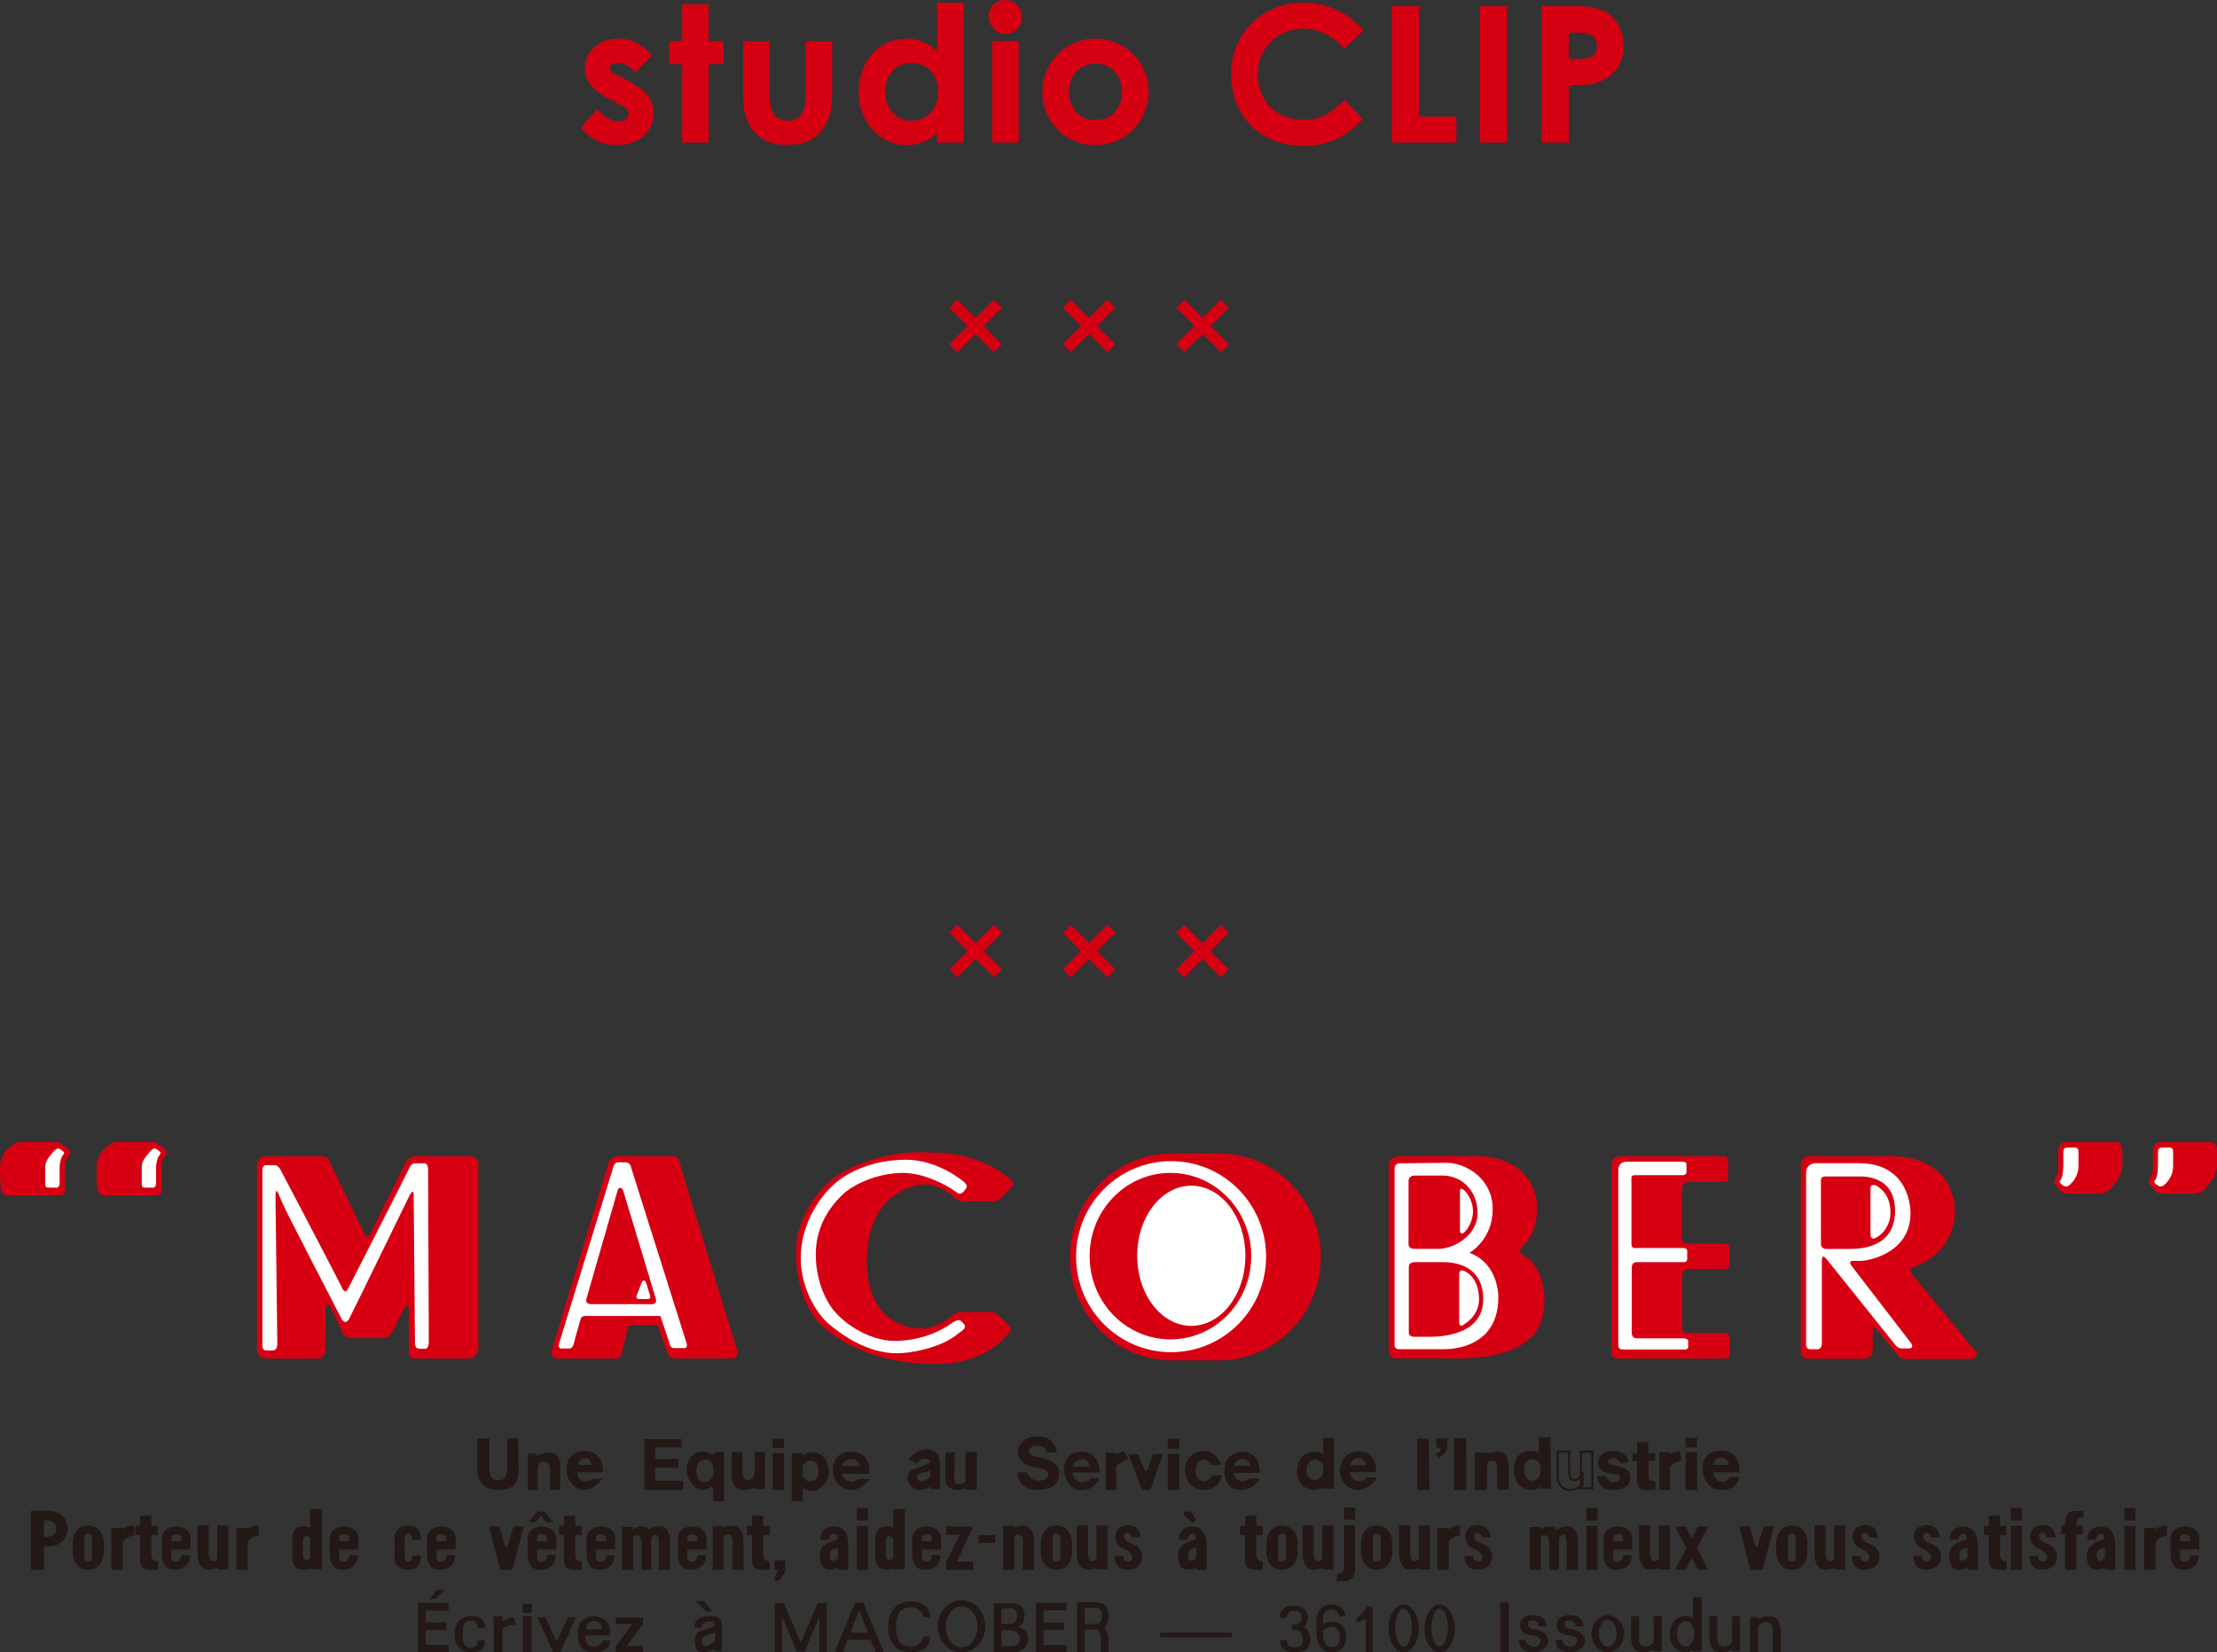 <?xml version="1.0" encoding="UTF-8"?><svg xmlns="http://www.w3.org/2000/svg" viewBox="0 0 392.672 292.693"><rect x="0" y="0" width="392.672" height="292.693" fill="#333333" stroke="none"/><defs><style>.g{fill:#fff;}.h{fill:#d50012;}.i{fill:#d70012;}.j{fill:#231815;}</style></defs><g id="a"/><g id="b"><g id="c"><g id="d"><g id="e"><g><g><g><path class="h" d="M107.989,17.454c-2.833-1.433-4.266-3.166-4.266-5.398,0-2.766,2.333-5.099,5.732-5.099,2.3,0,4.399,1.033,5.832,2.933l-2.732,2.766c-1-1-2-1.633-3.066-1.633-.899,0-1.6,.367-1.6,1.066,0,.667,.633,.967,1.6,1.467l1.633,.833c2.933,1.499,4.499,3.032,4.499,5.665,0,3.166-2.499,5.532-6.365,5.532-2.566,0-4.666-1.033-6.199-3.033l2.733-2.999c1.033,1.2,2.533,2.066,3.699,2.066,1.1,0,1.966-.633,1.966-1.434,0-.766-.733-1.332-1.966-1.966l-1.5-.767h0Z"/><path class="h" d="M109.256,25.711c-2.611,0-4.73-1.037-6.298-3.082l-.064-.083,2.898-3.181,.092,.107c1.025,1.19,2.507,2.022,3.604,2.022,1.032,0,1.841-.575,1.841-1.309,0-.633-.532-1.152-1.898-1.854l-1.499-.767c-2.916-1.475-4.334-3.277-4.334-5.51,0-2.978,2.518-5.224,5.857-5.224,2.374,0,4.481,1.06,5.932,2.982l.065,.086-2.897,2.933-.089-.089c-1.089-1.09-2.035-1.597-2.978-1.597-.68,0-1.475,.246-1.475,.941,0,.564,.534,.841,1.42,1.298l1.745,.891c2.741,1.401,4.567,2.92,4.567,5.776,0,3.331-2.669,5.657-6.49,5.657v.003Zm-6.034-3.151c1.511,1.925,3.542,2.901,6.035,2.901,3.674,0,6.24-2.224,6.24-5.407,0-2.367-1.242-3.924-4.43-5.554l-1.746-.891c-.937-.484-1.555-.804-1.555-1.521,0-.724,.677-1.191,1.725-1.191,.987,0,1.963,.503,3.065,1.581l2.568-2.6c-1.4-1.805-3.408-2.797-5.667-2.797-3.197,0-5.607,2.139-5.607,4.974,0,2.129,1.373,3.858,4.197,5.287h0l1.5,.767c1.221,.628,2.034,1.221,2.034,2.077,0,.874-.919,1.559-2.091,1.559-1.15,0-2.622-.801-3.7-2.004l-2.568,2.818h0Z"/></g><g><path class="h" d="M120.95,.892h4.432V7.424h2.633v3.799h-2.633v13.896h-4.432V11.223h-2.266v-3.799h2.266V.892Z"/><path class="h" d="M125.507,25.244h-4.682V11.348h-2.266V7.299h2.266V.767h4.682V7.299h2.633v4.049h-2.633v13.896Zm-4.432-.25h4.182V11.098h2.633v-3.549h-2.633V1.017h-4.182V7.549h-2.266v3.549h2.266v13.896Z"/></g><g><path class="h" d="M131.745,7.424h4.432v9.23c0,3.166,1,4.832,3.333,4.832,2.366,0,3.333-1.633,3.333-4.632V7.424h4.433V15.588c0,3.267-.2,5.665-2.066,7.731-1.399,1.566-3.232,2.233-5.699,2.233-4.266,0-6.898-2.167-7.598-6.299-.233-1.433-.167-2.267-.167-3.732V7.424h0Z"/><path class="h" d="M139.51,25.678c-4.342,0-7.011-2.214-7.721-6.403-.19-1.168-.183-1.924-.173-2.969,.002-.244,.005-.503,.005-.784V7.299h4.682v9.355c0,3.211,1.019,4.707,3.208,4.707s3.208-1.432,3.208-4.507V7.299h4.683V15.588c0,3.111-.155,5.662-2.099,7.815-1.386,1.552-3.227,2.274-5.792,2.274h0Zm-7.64-18.128v7.973c0,.282-.002,.542-.005,.786-.01,1.033-.017,1.78,.17,2.926,.687,4.052,3.271,6.194,7.475,6.194,2.489,0,4.27-.696,5.605-2.191,1.885-2.087,2.035-4.592,2.035-7.648V7.549h-4.183v9.306c0,3.201-1.131,4.757-3.458,4.757s-3.458-1.621-3.458-4.957V7.549h-4.181Z"/></g><g><path class="h" d="M166.1,23.253c-1.566,1.533-3.232,2.333-5.465,2.333-4.499,0-8.431-3.866-8.431-9.298,0-5.532,3.732-9.331,8.331-9.331,2.133,0,3.966,.8,5.565,2.399V.592h4.432V25.119h-4.432v-1.866Zm-9.431-6.998c0,3.032,2,5.266,4.766,5.266,2.732,0,4.865-2.066,4.865-5.299,0-3.1-2.066-5.199-4.865-5.199-2.933,0-4.766,2.333-4.766,5.232Z"/><path class="h" d="M160.634,25.711c-4.798,0-8.556-4.139-8.556-9.423,0-5.391,3.635-9.456,8.456-9.456,2.072,0,3.854,.729,5.44,2.229V.467h4.682V25.244h-4.682v-1.699c-1.607,1.496-3.265,2.166-5.34,2.166Zm-.1-18.629c-4.678,0-8.206,3.958-8.206,9.206,0,5.144,3.648,9.173,8.306,9.173,2.096,0,3.755-.709,5.378-2.297l.212-.208v2.038h4.182V.717h-4.182V9.658l-.213-.213c-1.59-1.591-3.382-2.363-5.477-2.363h0Zm.9,14.563c-2.834,0-4.891-2.267-4.891-5.391,0-3.154,2.011-5.357,4.891-5.357,2.938,0,4.99,2.189,4.99,5.324,0,3.193-2.052,5.424-4.99,5.424Zm0-10.498c-2.732,0-4.641,2.101-4.641,5.107,0,2.979,1.952,5.141,4.641,5.141,2.791,0,4.74-2.128,4.74-5.174,0-2.987-1.949-5.074-4.74-5.074Z"/></g><g><path class="h" d="M180.892,3.058c0,1.566-1.266,2.833-2.833,2.833-1.633,0-2.833-1.433-2.833-3.066,0-1.532,1.299-2.699,2.833-2.699,1.6,0,2.833,1.333,2.833,2.933h0Zm-5.032,4.365h4.432V25.119h-4.432V7.424Z"/><path class="h" d="M180.417,25.244h-4.682V7.299h4.682V25.244Zm-4.432-.25h4.182V7.549h-4.182V24.994Zm2.074-18.979c-1.631,0-2.958-1.432-2.958-3.191,0-1.558,1.327-2.824,2.958-2.824s2.958,1.372,2.958,3.058c0,1.631-1.327,2.958-2.958,2.958h0Zm0-5.767c-1.493,0-2.708,1.155-2.708,2.574,0,1.622,1.215,2.941,2.708,2.941s2.708-1.215,2.708-2.708c0-1.548-1.215-2.808-2.708-2.808h0Z"/></g><g><path class="h" d="M203.319,16.255c0,5.132-3.966,9.331-9.365,9.331-5.132,0-9.197-4.1-9.197-9.298,0-5.365,4.332-9.331,9.164-9.331,5.166,0,9.398,4.065,9.398,9.298h0Zm-14.097,0c0,2.999,1.899,5.132,4.766,5.132,2.732,0,4.865-1.999,4.865-5.099,0-2.999-1.966-5.132-4.865-5.132-2.766,0-4.766,2.166-4.766,5.099Z"/><path class="h" d="M193.954,25.711c-5.228,0-9.322-4.139-9.322-9.423,0-5.214,4.167-9.456,9.289-9.456,5.34,0,9.523,4.139,9.523,9.423s-4.168,9.456-9.49,9.456h0Zm-.033-18.629c-4.984,0-9.039,4.13-9.039,9.206,0,5.144,3.985,9.173,9.072,9.173,5.181,0,9.24-4.044,9.24-9.206s-4.073-9.173-9.273-9.173h0Zm.067,14.43c-2.88,0-4.891-2.162-4.891-5.257,0-3.026,2.057-5.224,4.891-5.224,2.938,0,4.99,2.162,4.99,5.257,0,3.075-2.052,5.224-4.99,5.224Zm0-10.23c-2.689,0-4.641,2.092-4.641,4.974,0,2.995,1.865,5.007,4.641,5.007,2.791,0,4.74-2.045,4.74-4.974,0-2.948-1.949-5.007-4.74-5.007Z"/></g><g><path class="h" d="M241.237,21.12c-3.166,3.1-5.898,4.599-10.397,4.599-7.498,0-12.664-5.231-12.664-12.597,0-7.564,5.865-12.53,12.73-12.53,3.966,0,7.798,1.733,10.431,4.799l-3.199,3.065c-2.166-2.299-4.532-3.499-7.331-3.499-4.499,0-8.165,3.466-8.165,8.165,0,4.932,3.533,8.231,8.265,8.231,2.966,0,4.966-1.2,7.231-3.466l3.1,3.232h-.001Z"/><path class="h" d="M230.84,25.844c-7.53,0-12.789-5.231-12.789-12.722,0-7.215,5.526-12.655,12.855-12.655,4.046,0,7.883,1.765,10.525,4.843l.077,.09-.085,.081-3.29,3.153-.086-.092c-2.193-2.328-4.562-3.46-7.24-3.46-4.509,0-8.04,3.531-8.04,8.04,0,4.773,3.347,8.106,8.14,8.106,3.082,0,5.085-1.371,7.143-3.43l.09-.09,3.273,3.414-.088,.086c-2.922,2.861-5.696,4.635-10.485,4.635h0Zm.066-25.126c-7.186,0-12.605,5.333-12.605,12.405,0,7.343,5.156,12.472,12.539,12.472,4.656,0,7.376-1.71,10.221-4.477l-2.926-3.051c-2.071,2.052-4.106,3.412-7.229,3.412-4.94,0-8.39-3.437-8.39-8.356,0-4.648,3.641-8.29,8.29-8.29,2.716,0,5.116,1.128,7.335,3.447l3.023-2.896c-2.592-2.967-6.324-4.666-10.258-4.666Z"/></g><g><path class="h" d="M246.632,1.191h4.566V20.787h6.631v4.332h-11.197V1.191Z"/><path class="h" d="M257.954,25.244h-11.447V1.066h4.816V20.662h6.631v4.582Zm-11.197-.25h10.947v-4.082h-6.631V1.316h-4.316V24.994h0Z"/></g><g><path class="h" d="M262.258,1.191h4.565V25.119h-4.565V1.191Z"/><path class="h" d="M266.948,25.244h-4.815V1.066h4.815V25.244Zm-4.565-.25h4.315V1.316h-4.315V24.994Z"/></g><g><path class="h" d="M273.187,1.191h5.565c3.099,0,5.265,.467,6.765,1.933,1.166,1.134,1.933,2.967,1.933,4.999,0,2.533-1.033,4.433-3.032,5.665-2.033,1.233-4.166,1.2-6.665,1.2v10.131h-4.566V1.191Zm4.566,9.364h2.133c2.066,0,3.099-.8,3.099-2.433,0-1.6-1.133-2.466-3.299-2.466h-1.933v4.898h0Z"/><path class="h" d="M277.878,25.244h-4.816V1.066h5.69c3.391,0,5.441,.589,6.853,1.968,1.234,1.2,1.97,3.103,1.97,5.089,0,2.564-1.04,4.507-3.092,5.771-2.012,1.22-4.109,1.215-6.539,1.219h-.066v10.131h0Zm-4.566-.25h4.316V14.863h.504c2.313,0,4.321-.029,6.221-1.182,1.972-1.216,2.972-3.086,2.972-5.559,0-1.921-.708-3.756-1.895-4.909-1.361-1.33-3.358-1.897-6.678-1.897h-5.44V24.994Zm6.574-14.313h-2.258V5.532h2.058c2.208,0,3.424,.92,3.424,2.591,0,1.697-1.085,2.558-3.224,2.558h0Zm-2.008-.25h2.008c2.001,0,2.974-.755,2.974-2.308,0-1.935-1.726-2.341-3.174-2.341h-1.808v4.648h0Z"/></g></g><g><rect class="h" x="191.905" y="52.157" width="2" height="11.156" transform="translate(15.677 153.317) rotate(-45.001)"/><rect class="h" x="187.327" y="56.735" width="11.156" height="2" transform="translate(15.676 153.315) rotate(-45)"/></g><g><rect class="h" x="171.81" y="52.157" width="2" height="11.156" transform="translate(9.79 139.105) rotate(-45)"/><rect class="h" x="167.232" y="56.735" width="11.156" height="2" transform="translate(9.79 139.105) rotate(-45)"/></g><g><rect class="h" x="212" y="52.157" width="2" height="11.156" transform="translate(21.563 167.528) rotate(-45.001)"/><rect class="h" x="207.422" y="56.735" width="11.156" height="2" transform="translate(21.561 167.524) rotate(-45)"/></g><g><rect class="h" x="191.904" y="162.896" width="2" height="11.156" transform="translate(-62.629 185.753) rotate(-45.001)"/><rect class="h" x="187.327" y="167.475" width="11.156" height="2" transform="translate(-62.629 185.75) rotate(-45)"/></g><g><rect class="h" x="171.809" y="162.896" width="2" height="11.156" transform="translate(-68.514 171.539) rotate(-45)"/><rect class="h" x="167.232" y="167.475" width="11.156" height="2" transform="translate(-68.515 171.54) rotate(-45)"/></g><g><rect class="h" x="212" y="162.896" width="2" height="11.156" transform="translate(-56.742 199.963) rotate(-45.001)"/><rect class="h" x="207.423" y="167.474" width="11.156" height="2" transform="translate(-56.743 199.96) rotate(-45)"/></g><g><g><path class="j" d="M86.573,254.787h-2.021v5.475c0,1.134,.338,3.647,3.691,3.647s3.606-1.937,3.606-3.368-.069-5.74-.069-5.74h-1.938v5.151c0,1.123-.224,2.26-1.585,2.26s-1.572-.997-1.572-2.415v-5.01h-.112Z"/><path class="j" d="M93.492,257.468v6.441h1.726v-3.354c0-.744,.196-1.683,1.037-1.683s1.18,.532,1.18,1.852v3.157h1.755v-4.252s.211-2.387-2.063-2.387c-.8,0-2.092,.676-2.092,.676v-.42l-1.543-.028v-.002Z"/><path class="j" d="M103.653,262.406c.981,0,1.389-.504,1.389-.504h1.67s-1.347,2.006-3.297,2.006-3.116-2.205-3.116-3.508,.632-3.368,3.285-3.368c3.482,0,3.214,3.746,3.214,3.746h-4.548c0,1.235,.842,1.628,1.405,1.628h-.002Zm-1.181-2.918h2.275s.042-1.166-.968-1.166-1.307,.407-1.307,1.166Z"/><polygon class="j" points="116.06 262.281 116.06 259.979 120.171 259.979 120.171 258.422 116.06 258.422 116.06 256.386 120.703 256.386 120.718 254.927 114.108 254.927 114.108 263.909 120.985 263.909 120.985 262.281 116.06 262.281"/><path class="j" d="M126.626,257.189h1.614v8.73h-1.895v-1.768c0-.52-.071-.731-.38-.731s-.758,.492-1.515,.492c-1.782,0-2.821-2.26-2.821-3.496,0-2.468,1.655-3.296,2.806-3.296s1.726,.547,1.726,.547c.156-.042,.464-.478,.464-.478h0Zm-.24,3.382s.198-2.034-1.501-2.034c-1.025,0-1.531,.688-1.531,2.063,0,1.039,.464,1.952,1.434,1.952s1.599-.773,1.599-1.981h0Z"/><path class="j" d="M131.468,257.201h-1.866v4.279c0,.508,.24,2.429,2.246,2.429,1.18,0,1.853-.477,1.853-.477v.336h1.782v-6.596h-1.796v2.556c0,.897,.056,2.426-1.208,2.426-.59,0-.969-.194-.969-1.516s-.043-3.438-.043-3.438h0Z"/><path class="j" d="M138.85,257.425v6.484h-2.034v-6.499l2.034,.015h0Zm-2.034-2.583v1.643h2.034v-1.638l-2.034-.004h0Z"/><path class="j" d="M143.972,257.217c-.859,0-1.475,.317-1.82,.558l-.005-.375h-1.921v8.52h2.007l-.022-2.365c.595,.484,1.262,.54,1.86,.54,.715,0,2.737-1.163,2.737-3.369s-1.445-3.508-2.835-3.508h0Zm-.589,5.193c-.489,0-.919-.52-1.195-.955l-.018-1.765c.252-.384,.711-.916,1.34-.916,1.151,0,1.46,.661,1.46,1.922s-.745,1.715-1.587,1.715h0Z"/><path class="j" d="M153.951,261.06h-5.109v-1.374h3.41c-.126-.59-.435-1.251-1.431-1.251s-1.825,.815-1.825,1.755c0,1.77,1.235,2.258,1.868,2.258s1.177-.477,1.177-.477h1.937c-.238,.549-1.6,1.937-3.228,1.937-1.655,0-3.243-1.614-3.243-3.466,0-3.384,3.017-3.311,3.017-3.311,4.1,0,3.426,3.928,3.426,3.928h0Z"/><path class="j" d="M164.17,256.737c-1.527,0-2.61,.882-3.254,1.874l1.57,.599s.306-.836,1.344-.836c.576,0,.797,.284,.882,.65-.306,.196-.875,.525-1.56,.75-1.026,.339-2.427,.655-2.427,1.976,0,.882,.677,2.157,2.28,2.157,.84,0,1.406-.32,1.763-.626v.48h1.705v-4.167c0-.813,.046-2.858-2.303-2.858h0Zm-.679,5.648c-.598,0-1.049-.191-1.049-.656s.26-.734,.925-.868c.501-.102,.974-.211,1.4-.426v.995c-.345,.454-.825,.955-1.276,.955h0Z"/><path class="j" d="M171.026,257.215v5.216c-.324,.253-.729,.472-1.183,.472-.555,0-.815-.154-.815-1.466s.071-4.176,.071-4.176h-1.643v5.098c0,.555,.603,1.548,2.139,1.548,.563,0,1.019-.148,1.431-.387v.365h1.977v-6.683l-1.977,.012h0Z"/><path class="j" d="M187.219,257.25s-.333-2.85-3.43-2.85c-2.353,0-3.489,1.504-3.489,2.744s.827,2.472,3.052,2.804c1.667,.164,2.317,.602,2.317,1.217s-.674,1.112-1.572,1.112-1.785-.471-2.212-1.478h-1.703s.037,3.11,3.477,3.11c2.661,0,3.939-.98,3.939-2.909s-2.001-2.484-2.827-2.719c-.828-.239-2.507-.203-2.507-1.409,0-.532,.839-.828,1.467-.828s1.525,.308,1.714,1.242l1.775-.036h0Z"/><path class="j" d="M191.626,262.551c1.277,0,1.587-.71,1.587-.71h1.492c-.915,1.961-2.2,2.067-3.309,2.067-2.093,0-2.927-2.306-2.927-3.539s.498-3.218,3.141-3.218c3.273,0,3.139,3.671,3.139,3.671h-4.798c0,.992,.895,1.729,1.675,1.729h0Zm-1.605-2.794h2.927s-.07-1.294-1.312-1.294c-1.152,0-1.615,.983-1.615,1.294Z"/><path class="j" d="M199.902,258.392l-.842-1.375s-.711,.309-1.398,.684l-.004-.347h-1.792v6.554h1.872l-.051-4.226c.31-.305,.963-.807,2.215-1.291h0Z"/><polygon class="j" points="199.866 257.586 202.253 263.909 203.751 263.909 205.987 257.55 204.204 257.55 203.174 260.556 202.838 260.556 201.552 257.586 199.866 257.586"/><path class="j" d="M208.903,263.909h-2.066v-6.376h2.058l.007,6.376h0Zm-.007-9.067h-2.058v1.792h2.066l-.007-1.792h0Z"/><path class="j" d="M216.232,259.429s-.656-2.429-3.124-2.429-3.237,2.261-3.237,3.378,.685,3.531,3.327,3.531c1.375,0,2.741-.683,3.238-2.599h-1.74s-.424,1.075-1.516,1.075c-.985,0-1.429-.843-1.429-1.977s.693-1.873,1.393-1.873,1.206,.541,1.287,.957l1.801-.061v-.002Z"/><path class="j" d="M218.527,260.919c.072,.843,.809,1.481,1.578,1.481s1.235-.513,1.235-.513h1.72c-.205,.354-.904,2.021-3.371,2.021s-2.84-2.333-2.84-3.459,.586-3.282,3.327-3.282c3.088,0,2.962,3.692,2.962,3.692l-4.613,.06h.002Zm.081-1.294h2.819s.027-1.206-1.25-1.206-1.542,.843-1.569,1.206Z"/><path class="j" d="M234.371,254.719v2.765c-.287-.152-.795-.303-1.699-.303,0,0-2.937-.118-2.937,3.499,0,2.617,2.243,3.229,2.819,3.229,.462,0,1.202-.061,1.818-.523v.285h1.886v-8.986l-1.886,.034h0Zm-1.441,7.44c-1.175,0-1.531-1.021-1.531-1.801s.475-1.818,1.477-1.818c.68,0,1.191,.484,1.495,.918v1.664c-.323,.501-.818,1.037-1.441,1.037Z"/><path class="j" d="M240.607,262.347c1.223,0,1.51-.664,1.51-.664h1.768c-.203,.68-1.544,2.226-3.329,2.226-2.667,0-3.246-2.565-3.246-3.414s.392-3.414,3.432-3.414c3.229,0,2.989,3.684,2.989,3.684h-4.636c0,.629,.459,1.581,1.513,1.581h-.001Zm-1.393-2.787h2.717s-.12-1.272-1.257-1.272c-1.003,0-1.46,.577-1.46,1.272h0Z"/><polygon class="j" points="251.004 254.837 251.004 263.909 253.195 263.909 253.057 254.855 251.004 254.837"/><path class="j" d="M254.4,254.752h1.954v1.725c0,.203-.247,.994-1.487,1.716l-.619-.586s.909-.468,.909-.816-.774-.203-.774-.833,.018-1.206,.018-1.206h-.001Z"/><polygon class="j" points="259.707 254.752 257.5 254.752 257.5 263.909 259.727 263.909 259.707 254.752"/><path class="j" d="M265.17,257.105c-.561,0-1.286,.235-1.752,.409l.003-.248h-2.211v6.642h2.157l.037-4.752c.283-.196,.668-.404,1.042-.404,.705,0,.724,.882,.724,1.511v3.586h2.063v-3.925c0-2.429-1.163-2.82-2.063-2.82h0Z"/><path class="j" d="M274.694,263.701h-1.877v-.407c-.418,.351-.969,.614-1.647,.614-.683,0-3.031-.505-3.031-3.547s2.151-3.384,3.007-3.384,1.429,.462,1.429,.462v-2.877h2.054l.066,9.138h0Zm-3.285-5.194s-1.438-.121-1.438,1.704c0,1.525,.714,2.075,1.351,2.075s1.548-.486,1.548-1.844-.418-1.934-1.462-1.934h0Z"/><path class="j" d="M279.812,256.939v4.455c-.264,.287-.633,.594-.979,.594-.662,0-.713-1.085-.713-1.417,0-.659-.004-3.437-.004-3.437v-.197h-2.423v4.521c0,1.221,.63,2.646,2.406,2.646,.639,0,1.271-.254,1.713-.481v.219h2.436v-6.933l-2.436,.029h0Zm-1.713,6.772c-1.915,0-2.012-1.876-2.012-2.252v-4.127h1.634c0,.646,.004,2.687,.004,3.239,0,1.135,.414,1.812,1.108,1.812,.362,0,.703-.204,.979-.44v1.235c-.396,.223-1.065,.534-1.713,.534h0Zm3.755-.264h-1.647v-.044c.109-.068,.182-.118,.192-.125l.083-.06v-2.758l-.275,.417v-3.548l1.647-.02v6.138Z"/><path class="j" d="M288.519,258.966s-.339-1.961-2.752-1.961-2.761,1.595-2.761,2.097,.321,1.723,2.36,1.921c1.163,.135,1.531,.202,1.531,.635s-.248,.892-1.079,.892-1.435-1.081-1.435-1.081h-1.462s-.111,2.439,2.837,2.439c2.311,0,2.998-1.128,2.998-2.235s-.723-1.714-2.233-1.986c-1.223-.229-1.707-.341-1.707-.747s.381-.653,.933-.653,1.061,.271,1.223,1.001l1.547-.323h0Z"/><path class="j" d="M291.982,261.625c0-.357-.006-1.583-.016-2.846h1.2v-1.324h-1.211c-.008-1.096-.015-1.973-.015-1.973h-1.986v1.973h-.791v1.324h.791v3.142c0,1.233,.323,1.988,1.393,1.988h1.843v-1.546s-1.208,.078-1.208-.738Z"/><path class="j" d="M297.853,258.668l-.314-1.614c-.828,.139-1.381,.339-1.749,.526l-.002-.365-1.87,.042v6.651h1.904l-.022-4.058c.662-.913,2.052-1.182,2.052-1.182h.001Z"/><path class="j" d="M300.572,263.909h-2.022v-6.675h2.022v6.675Zm0-9.233h-2.022v1.707h2.022v-1.707Z"/><path class="j" d="M305.047,262.448c.969,0,1.275-.824,1.275-.824h1.774c-.299,1.29-1.257,2.284-3.185,2.284-3.142,0-3.354-3.423-3.354-3.771s-.094-3.193,3.312-3.193c3.541,0,3.243,3.831,3.243,3.831h-4.654c0,.898,.619,1.673,1.589,1.673Zm-1.556-2.973h2.719s.009-1.232-1.256-1.232c-1.275,0-1.463,.74-1.463,1.232h0Z"/></g><g><path class="j" d="M11.991,270.67h-.006c-.041-.671-.412-3.066-3.512-3.066h-2.966v10.459h2.27v-4.147h.696c3.1,0,3.471-2.395,3.512-3.068h.006v-.177h0Zm-3.635,1.531h-.58v-2.888h.58c.832,0,1.57,.348,1.61,1.445-.04,1.097-.777,1.443-1.61,1.443Z"/><path class="j" d="M15.681,270.198v-.009c-.018,0-.031,.006-.048,.006-.016,0-.031-.006-.047-.006v.009c-1.793,.052-2.715,1.48-2.715,3.109v1.637c0,1.629,.921,3.057,2.715,3.109v.009c.017,0,.032-.006,.047-.006,.018,0,.03,.006,.048,.006v-.009c1.794-.052,2.716-1.48,2.716-3.109v-1.637c0-1.629-.922-3.057-2.716-3.109Zm.633,5.802c0,.532-.523,.588-.682,.593-.157-.006-.681-.062-.681-.593v-3.749c0-.532,.523-.586,.681-.591,.159,.006,.682,.059,.682,.591v3.749Z"/><path class="j" d="M227.117,270.198v-.009c-.017,0-.03,.006-.048,.006-.015,0-.032-.006-.046-.006v.009c-1.793,.052-2.715,1.48-2.715,3.109v1.637c0,1.629,.922,3.057,2.715,3.109v.009c.015,0,.032-.006,.046-.006,.019,0,.032,.006,.048,.006v-.009c1.795-.052,2.717-1.48,2.717-3.109v-1.637c0-1.629-.922-3.057-2.717-3.109Zm.634,5.802c0,.532-.524,.588-.682,.593-.154-.006-.679-.062-.679-.593v-3.749c0-.532,.524-.586,.679-.591,.158,.006,.682,.059,.682,.591v3.749Z"/><path class="j" d="M243.885,270.198v-.009c-.019,0-.032,.006-.048,.006-.019,0-.03-.006-.045-.006v.009c-1.796,.052-2.719,1.48-2.719,3.109v1.637c0,1.629,.922,3.057,2.719,3.109v.009c.015,0,.026-.006,.045-.006,.017,0,.03,.006,.048,.006v-.009c1.793-.052,2.715-1.48,2.715-3.109v-1.637c0-1.629-.922-3.057-2.715-3.109Zm.634,5.802c0,.532-.524,.588-.683,.593-.16-.006-.681-.062-.681-.593v-3.749c0-.532,.521-.586,.681-.591,.158,.006,.683,.059,.683,.591v3.749Z"/><path class="j" d="M317.411,270.198v-.009c-.017,0-.032,.006-.046,.006-.019,0-.032-.006-.048-.006v.009c-1.795,.052-2.715,1.48-2.715,3.109v1.637c0,1.629,.921,3.057,2.715,3.109v.009c.017,0,.03-.006,.048-.006,.015,0,.03,.006,.046,.006v-.009c1.795-.052,2.717-1.48,2.717-3.109v-1.637c0-1.629-.922-3.057-2.717-3.109Zm.634,5.802c0,.532-.524,.588-.681,.593-.16-.006-.682-.062-.682-.593v-3.749c0-.532,.523-.586,.682-.591,.156,.006,.681,.059,.681,.591v3.749Z"/><path class="j" d="M43.864,270.983v-.348h-2.029v7.428h2.029v-4.988c.802-1.036,1.976-1.11,1.976-1.11l.022-1.7h-.351c-.418,0-1.14,.093-1.648,.718h0Z"/><path class="j" d="M256.602,270.983v-.348h-2.031v7.428h2.031v-4.988c.802-1.036,1.975-1.11,1.975-1.11l.022-1.7h-.35c-.416,0-1.142,.093-1.648,.718h.001Z"/><path class="j" d="M381.812,270.983v-.348h-2.029v7.428h2.029v-4.988c.803-1.036,1.977-1.11,1.977-1.11l.024-1.7h-.353c-.419,0-1.14,.093-1.648,.718h0Z"/><path class="j" d="M21.756,270.983v-.348h-2.029v7.428h2.029v-4.988c.804-1.036,1.976-1.11,1.976-1.11l.022-1.7h-.351c-.417,0-1.141,.093-1.648,.718h.001Z"/><path class="j" d="M26.808,275.537v-3.624h1.141v-1.637h-1.141v-1.789h-1.986v1.789h-.866v1.637h.866v4.437c0,.984,.38,1.713,1.615,1.713h1.534v-1.521s-1.163,.032-1.163-1.004h0Z"/><path class="j" d="M101.881,275.537v-3.624h1.142v-1.637h-1.142v-1.789h-1.986v1.789h-.868v1.637h.868v4.437c0,.984,.379,1.713,1.616,1.713h1.531v-1.521s-1.161,.032-1.161-1.004h0Z"/><path class="j" d="M354.249,275.537v-3.624h1.142v-1.637h-1.142v-1.789h-1.99v1.789h-.863v1.637h.863v4.437c0,.984,.383,1.713,1.62,1.713h1.53v-1.521s-1.16,.032-1.16-1.004h0Z"/><path class="j" d="M135.169,275.537v-3.624h1.143v-1.637h-1.143v-1.789h-1.985v1.789h-.867v1.637h.867v4.437c0,.984,.38,1.713,1.616,1.713h1.531v-1.521s-1.162,.032-1.162-1.004h0Z"/><path class="j" d="M222.518,275.537v-3.624h1.142v-1.637h-1.142v-1.789h-1.986v1.789h-.869v1.637h.869v4.437c0,.984,.379,1.713,1.614,1.713h1.532v-1.521s-1.16,.032-1.16-1.004h0Z"/><path class="j" d="M30.349,272.989v-.53s-.089-.681,.861-.703v-.006l.022,.002,.022-.002v.006c.949,.022,.86,.703,.86,.703v.53h-1.765Zm3.412,1.488v-1.871c0-2.261-2.483-2.219-2.483-2.219h-.126s-2.484-.043-2.484,2.219v1.871h0v.37c0,.487-.127,3.213,2.176,3.213,0,0,2.81,.19,2.81-2.589h-1.521v.264c0,.115-.22,.907-1.023,.907,0,0-.762,.086-.762-.898v-1.268h3.413Z"/><path class="j" d="M60.075,272.989v-.53s-.088-.681,.861-.703v-.006l.021,.002,.021-.002v.006c.951,.022,.864,.703,.864,.703v.53h-1.767Zm3.414,1.488v-1.871c0-2.261-2.484-2.219-2.484-2.219h-.127s-2.484-.043-2.484,2.219v1.871h.002v.37c0,.487-.125,3.213,2.177,3.213,0,0,2.81,.19,2.81-2.589h-1.521v.264c0,.115-.221,.907-1.026,.907,0,0-.76,.086-.76-.898v-1.268h3.413Z"/><path class="j" d="M77.3,272.989v-.53s-.087-.681,.859-.703v-.006l.024,.002,.021-.002v.006c.95,.022,.862,.703,.862,.703v.53h-1.766Zm3.413,1.488v-1.871c0-2.261-2.483-2.219-2.483-2.219h-.126s-2.484-.043-2.484,2.219v1.871h0v.37c0,.487-.126,3.213,2.177,3.213,0,0,2.809,.19,2.809-2.589h-1.519v.264c0,.115-.221,.907-1.027,.907,0,0-.759,.086-.759-.898v-1.268h3.412Z"/><path class="j" d="M105.551,272.989v-.53s-.089-.681,.862-.703v-.006l.022,.002,.022-.002v.006c.948,.022,.86,.703,.86,.703v.53h-1.766Zm3.413,1.488v-1.871c0-2.261-2.484-2.219-2.484-2.219h-.126s-2.484-.043-2.484,2.219v1.871h.002v.37c0,.487-.127,3.213,2.176,3.213,0,0,2.81,.19,2.81-2.589h-1.521v.264c0,.115-.221,.907-1.023,.907,0,0-.762,.086-.762-.898v-1.268h3.412Z"/><path class="j" d="M121.727,272.989v-.53s-.089-.681,.859-.703v-.006l.024,.002,.021-.002v.006c.949,.022,.86,.703,.86,.703v.53h-1.764Zm3.412,1.488v-1.871c0-2.261-2.484-2.219-2.484-2.219h-.126s-2.483-.043-2.483,2.219v1.871h0v.37c0,.487-.127,3.213,2.176,3.213,0,0,2.81,.19,2.81-2.589h-1.522v.264c0,.115-.221,.907-1.022,.907,0,0-.762,.086-.762-.898v-1.268h3.413Z"/><path class="j" d="M285.701,272.989v-.53s-.089-.681,.863-.703v-.006c.006,0,.011,.002,.022,.002l.022-.002v.006c.948,.022,.859,.703,.859,.703v.53h-1.766Zm3.414,1.488v-1.871c0-2.261-2.485-2.219-2.485-2.219h-.126s-2.483-.043-2.483,2.219v1.871h0v.37c0,.487-.125,3.213,2.178,3.213,0,0,2.808,.19,2.808-2.589h-1.521v.264c0,.115-.219,.907-1.023,.907,0,0-.761,.086-.761-.898v-1.268h3.413Z"/><path class="j" d="M386.116,272.989v-.53s-.089-.681,.859-.703v-.006c.011,0,.015,.002,.024,.002l.02-.002v.006c.952,.022,.863,.703,.863,.703v.53h-1.766Zm3.414,1.488v-1.871c0-2.261-2.485-2.219-2.485-2.219h-.126s-2.483-.043-2.483,2.219v1.871h.002v.37c0,.487-.13,3.213,2.176,3.213,0,0,2.808,.19,2.808-2.589h-1.521v.264c0,.115-.219,.907-1.023,.907,0,0-.762,.086-.762-.898v-1.268h3.414Z"/><path class="j" d="M38.48,270.215v5.864c-.159,.216-.373,.416-.625,.416-.551,0-.9-.279-.9-1.138v-5.142h-1.972v5.142c0,.913,.372,2.706,2.077,2.706,0,0,.778,.011,1.42-.398v.312h1.973v-7.762h-1.973Z"/><path class="j" d="M234.204,270.215v5.864c-.162,.216-.376,.416-.625,.416-.55,0-.904-.279-.904-1.138v-5.142h-1.971v5.142c0,.913,.372,2.706,2.079,2.706,0,0,.777,.011,1.421-.398v.312h1.971v-7.762h-1.971Z"/><path class="j" d="M251.309,270.215v5.864c-.16,.216-.376,.416-.625,.416-.554,0-.902-.279-.902-1.138v-5.142h-1.969v5.142c0,.913,.368,2.706,2.075,2.706,0,0,.777,.011,1.421-.398v.312h1.971v-7.762h-1.971Z"/><path class="j" d="M324.868,270.215v5.864c-.158,.216-.374,.416-.625,.416-.552,0-.902-.279-.902-1.138v-5.142h-1.971v5.142c0,.913,.37,2.706,2.077,2.706,0,0,.776,.011,1.421-.398v.312h1.973v-7.762h-1.973Z"/><path class="j" d="M293.81,270.215v5.864c-.16,.216-.372,.416-.625,.416-.552,0-.9-.279-.9-1.138v-5.142h-1.973v5.142c0,.913,.37,2.706,2.077,2.706,0,0,.781,.011,1.421-.398v.312h1.971v-7.762h-1.971Z"/><path class="j" d="M128.194,278.063v-5.862c.161-.216,.374-.416,.626-.416,.552,0,.901,.277,.901,1.136v5.142h1.973v-5.142c0-.915-.372-2.706-2.078-2.706,0,0-.779-.011-1.422,.398v-.312h-1.973v7.762h1.973Z"/><path class="j" d="M282.953,272.201v5.862h-1.971v-7.762h1.971v1.9Zm0-5.047h-1.971v2.161h1.971v-2.161Z"/><path class="j" d="M358.109,272.201v5.862h-1.971v-7.762h1.971v1.9Zm0-5.047h-1.971v2.161h1.971v-2.161Z"/><path class="j" d="M378.234,272.201v5.862h-1.968v-7.762h1.968v1.9Zm0-5.047h-1.968v2.161h1.968v-2.161Z"/><path class="j" d="M238.05,277.624v-7.467h1.971v7.658c0,1.067-.413,2.282-1.979,2.282h-1.265v-1.361c1.477,0,1.272-1.112,1.272-1.112h.001Zm1.971-10.611h-1.971v2.159h1.971v-2.159Z"/><path class="j" d="M54.948,267.295v3.323c-.245-.134-.61-.27-1.088-.27-.94,0-2.103,.253-2.103,2.483v2.747c0,2.23,1.163,2.485,2.103,2.485,.478,0,.842-.136,1.088-.272v.182h2.041v-10.678h-2.041Zm-.685,9.055c-.603,0-.603-.919-.603-.919v-2.451s0-.921,.603-.921c.333,0,.554,.225,.685,.428v3.437c-.131,.203-.352,.426-.685,.426h0Z"/><path class="j" d="M71.642,272.844c0-.669,.158-1.177,.655-1.177s.668,.316,.668,1.062h1.558v-.541c0-.69-.463-1.977-2.181-1.977-1.569,0-2.53,.902-2.461,2.315l.02,1.609-.02,1.61c-.069,1.413,.893,2.317,2.461,2.317,1.718,0,2.181-1.287,2.181-1.977v-.541h-1.558c0,.744-.169,1.06-.668,1.06s-.655-.508-.655-1.175v-2.585h0Z"/><polygon class="j" points="90.948 270.356 89.852 273.971 89.513 273.971 88.417 270.356 86.599 270.356 88.609 278.063 90.758 278.063 92.768 270.356 90.948 270.356"/><polygon class="j" points="312.375 270.356 311.279 273.971 310.943 273.971 309.844 270.356 308.025 270.356 310.037 278.063 312.185 278.063 314.195 270.356 312.375 270.356"/><g><path class="j" d="M95.118,272.989v-.53s-.088-.681,.86-.703v-.006l.022,.002,.023-.002v.006c.949,.022,.86,.703,.86,.703v.53h-1.765Zm3.413,1.488v-1.871c0-2.261-2.483-2.219-2.483-2.219h-.127s-2.484-.043-2.484,2.219v1.871h0v.37c0,.487-.126,3.213,2.179,3.213,0,0,2.808,.19,2.808-2.589h-1.522v.264c0,.115-.22,.907-1.023,.907,0,0-.761,.086-.761-.898v-1.268h3.413Z"/><polygon class="j" points="97.98 269.607 96.476 267.76 95.162 267.76 93.659 269.607 94.914 269.607 95.82 268.474 96.726 269.607 97.98 269.607"/></g><path class="j" d="M116.783,270.33c-.834,0-1.472,.346-1.838,.608-.288-.444-.735-.558-1.367-.558-.743,0-1.2,.309-1.445,.552v-.465h-1.98v7.595h1.98v-5.732c.135-.208,.342-.392,.667-.392,.854,0,.829,1.337,.829,1.337v4.787h1.719v-4.787c0-.286-.006-.541-.022-.775,.165-.3,.433-.66,.753-.66,.655,0,.618,1.3,.618,1.3v4.923h1.978v-4.923c0-1.718-.544-2.81-1.891-2.81h0Z"/><path class="j" d="M277.564,270.33c-.831,0-1.469,.346-1.837,.608-.288-.444-.737-.558-1.365-.558-.744,0-1.201,.309-1.447,.552v-.465h-1.979v7.595h1.979v-5.732c.136-.208,.344-.392,.666-.392,.855,0,.83,1.337,.83,1.337v4.787h1.72v-4.787c0-.286-.009-.541-.024-.775,.167-.3,.433-.66,.753-.66,.656,0,.619,1.3,.619,1.3v4.923h1.979v-4.923c0-1.718-.543-2.81-1.893-2.81h0Z"/><polygon class="j" points="137.144 276.37 137.144 278.061 137.727 278.061 137.114 279.941 138 279.941 139.047 278.431 139.047 276.37 137.144 276.37"/><g><rect class="j" x="173.323" y="271.914" width="2.919" height="1.387"/><g><path class="j" d="M187.153,270.198v-.009c-.017,0-.031,.006-.047,.006-.018,0-.031-.006-.048-.006v.009c-1.793,.052-2.716,1.48-2.716,3.109v1.637c0,1.629,.923,3.057,2.716,3.109v.009c.018,0,.031-.006,.048-.006s.031,.006,.047,.006v-.009c1.794-.052,2.716-1.48,2.716-3.109v-1.637c0-1.629-.922-3.057-2.716-3.109Zm.634,5.802c0,.532-.524,.588-.682,.593-.158-.006-.682-.062-.682-.593v-3.749c0-.532,.524-.586,.682-.591,.158,.006,.682,.059,.682,.591v3.749Z"/><path class="j" d="M163.254,272.989v-.53s-.09-.681,.856-.703v-.006c.012,0,.016,.002,.025,.002l.023-.002v.006c.947,.022,.86,.703,.86,.703v.53h-1.764Zm3.413,1.488v-1.871c0-2.261-2.484-2.219-2.484-2.219h-.127s-2.484-.043-2.484,2.219v1.871h0v.37c0,.487-.126,3.213,2.177,3.213,0,0,2.809,.19,2.809-2.589h-1.521v.264c0,.115-.221,.907-1.024,.907,0,0-.761,.086-.761-.898v-1.268h3.415Z"/><path class="j" d="M194.215,270.215v5.864c-.161,.216-.374,.416-.627,.416-.549,0-.9-.279-.9-1.138v-5.142h-1.971v5.142c0,.913,.369,2.706,2.076,2.706,0,0,.778,.011,1.422-.398v.312h1.973v-7.762h-1.973Z"/><path class="j" d="M179.652,278.063v-5.862c.16-.216,.373-.416,.626-.416,.551,0,.9,.277,.9,1.136v5.142h1.973v-5.142c0-.915-.372-2.706-2.078-2.706,0,0-.777-.011-1.421,.398v-.312h-1.973v7.762h1.973Z"/><path class="j" d="M153.754,272.201v5.862h-1.972v-7.762h1.972v1.9Zm0-5.047h-1.972v2.161h1.972v-2.161Z"/><path class="j" d="M158.205,267.295v3.323c-.245-.134-.61-.27-1.09-.27-.939,0-2.1,.253-2.1,2.483v2.747c0,2.23,1.161,2.485,2.1,2.485,.48,0,.844-.136,1.09-.272v.182h2.043v-10.678h-2.043Zm-.686,9.055c-.603,0-.603-.919-.603-.919v-2.451s0-.921,.603-.921c.332,0,.553,.225,.686,.428v3.437c-.133,.203-.354,.426-.686,.426h0Z"/><path class="j" d="M148.348,272.638c-.448,.169-1.153,.433-1.363,.5-.31,.099-1.765,.697-1.765,2.306s.455,2.607,1.72,2.607c.58,0,1.089-.201,1.477-.418v.43h1.83v-4.448s.155-3.184-2.387-3.184c0,0-2.561-.242-2.561,2.297h1.511s.115-1.069,.919-1.069c.244,0,.619-.007,.619,.98h0Zm-.731,3.837c-.456,0-.643-.377-.643-1.043s.212-.876,.72-1.075l.723-.247v1.878c-.295,.258-.603,.487-.8,.487h0Z"/><polygon class="j" points="172.347 270.401 167.602 270.401 167.602 271.853 170.028 271.853 167.602 276.608 167.602 278.063 172.347 278.063 172.347 276.608 169.486 276.608 172.347 270.401"/><path class="j" d="M202.009,272.342s.062-2.18-2.137-2.18-2.35,1.523-2.35,2.051c0,0-.074,1.557,1.632,2.168,0,0,1.361,.493,1.361,1.491,0,.407-.353,.738-.632,.738s-.946-.041-.946-.976h-1.555s-.109,2.427,2.243,2.427,2.672-1.75,2.672-2.31c0-.556-.205-1.811-2.082-2.444-.742-.257-1.106-.774-1.106-1.214s.312-.623,.57-.623,.783,.227,.783,.881l1.547-.011v.002Z"/></g></g><path class="j" d="M263.996,272.342s.063-2.18-2.135-2.18-2.352,1.523-2.352,2.051c0,0-.073,1.557,1.633,2.168,0,0,1.363,.493,1.363,1.491,0,.407-.357,.738-.636,.738-.277,0-.945-.041-.945-.976h-1.553s-.11,2.427,2.241,2.427,2.674-1.75,2.674-2.31c0-.556-.205-1.811-2.083-2.444-.74-.257-1.105-.774-1.105-1.214s.311-.623,.569-.623,.785,.227,.785,.881l1.543-.011v.002Z"/><path class="j" d="M332.591,272.342s.063-2.18-2.137-2.18-2.349,1.523-2.349,2.051c0,0-.074,1.557,1.631,2.168,0,0,1.363,.493,1.363,1.491,0,.407-.355,.738-.634,.738-.277,0-.943-.041-.943-.976h-1.555s-.112,2.427,2.239,2.427,2.672-1.75,2.672-2.31c0-.556-.203-1.811-2.081-2.444-.74-.257-1.105-.774-1.105-1.214s.312-.623,.569-.623,.783,.227,.783,.881l1.545-.011,.002,.002Z"/><path class="j" d="M343.505,272.342s.065-2.18-2.137-2.18-2.347,1.523-2.347,2.051c0,0-.076,1.557,1.629,2.168,0,0,1.365,.493,1.365,1.491,0,.407-.357,.738-.636,.738s-.941-.041-.941-.976h-1.558s-.106,2.427,2.243,2.427,2.672-1.75,2.672-2.31c0-.556-.203-1.811-2.081-2.444-.74-.257-1.105-.774-1.105-1.214s.309-.623,.569-.623c.257,0,.781,.227,.781,.881l1.545-.011v.002Z"/><path class="j" d="M364.064,272.342s.063-2.18-2.135-2.18-2.35,1.523-2.35,2.051c0,0-.076,1.557,1.631,2.168,0,0,1.361,.493,1.361,1.491,0,.407-.351,.738-.63,.738-.283,0-.947-.041-.947-.976h-1.557s-.108,2.427,2.243,2.427,2.674-1.75,2.674-2.31c0-.556-.205-1.811-2.083-2.444-.742-.257-1.106-.774-1.106-1.214s.311-.623,.571-.623c.257,0,.781,.227,.781,.881l1.547-.011v.002Z"/><path class="j" d="M211.81,272.638c-.446,.169-1.153,.433-1.361,.5-.312,.099-1.767,.697-1.767,2.306s.458,2.607,1.72,2.607c.582,0,1.088-.201,1.475-.418v.43h1.832v-4.448s.158-3.184-2.386-3.184c0,0-2.563-.242-2.563,2.297h1.512s.117-1.069,.921-1.069c.242,0,.617-.007,.617,.98h0Zm-.731,3.837c-.456,0-.642-.377-.642-1.043s.212-.876,.72-1.075l.72-.247v1.878c-.292,.258-.603,.487-.798,.487h0Zm.738-7.182l-.603,.424-1.529-1.285v-.692h1.298l.833,1.553h.001Z"/><path class="j" d="M348.391,272.638c-.446,.169-1.153,.433-1.361,.5-.312,.099-1.763,.697-1.763,2.306s.454,2.607,1.718,2.607c.58,0,1.086-.201,1.477-.418v.43h1.83v-4.448s.156-3.184-2.384-3.184c0,0-2.566-.242-2.566,2.297h1.514s.115-1.069,.919-1.069c.244,0,.618-.007,.618,.98h-.002Zm-.729,3.837c-.454,0-.643-.377-.643-1.043s.21-.876,.722-1.075l.722-.247v1.878c-.294,.258-.604,.487-.8,.487h0Z"/><path class="j" d="M372.739,272.638c-.448,.169-1.155,.433-1.361,.5-.31,.099-1.761,.697-1.761,2.306s.452,2.607,1.718,2.607c.576,0,1.086-.201,1.473-.418v.43h1.83v-4.448s.156-3.184-2.382-3.184c0,0-2.565-.242-2.565,2.297h1.514s.115-1.069,.917-1.069c.244,0,.617-.007,.617,.98h0Zm-.729,3.837c-.456,0-.643-.377-.643-1.043s.214-.876,.72-1.075l.722-.247v1.878c-.292,.258-.603,.487-.798,.487h0Z"/><polygon class="j" points="302.576 270.415 300.768 270.415 299.649 272.506 298.548 270.415 296.67 270.415 298.719 274.239 296.67 278.063 298.548 278.063 299.649 275.97 300.768 278.063 302.576 278.063 300.56 274.239 302.576 270.415"/><path class="j" d="M368.65,268.757h.361v-1.108h-1.77c-1.268,0-1.467,1.406-1.473,2.6h-.679v1.521h.679v6.293h1.971v-6.293h1.187v-1.521h-1.183c.013-1.157,.428-1.491,.907-1.491h0Z"/></g><g><rect class="j" x="205.467" y="289.193" width="12.729" height=".812"/><g><path class="j" d="M79.453,285.253v-1.342h-5.41v8.781h5.41v-1.342h-4.068v-2.634h3.665v-1.342h-3.665v-2.121h4.068Zm-.693-3.672h-1.469l-1.096,1.64h.986l1.58-1.64h0Z"/><path class="j" d="M188.894,285.253v-1.342h-5.411v8.781h5.411v-1.342h-4.066v-2.634h3.664v-1.342h-3.664v-2.121h4.066Z"/><path class="j" d="M83.465,291.876c-1.19,0-1.486-.918-1.486-1.81v-1.196c0-.894,.296-1.81,1.486-1.81s1.12,1.332,1.12,1.332h1.3c0-.738-.093-2.146-2.378-2.146s-2.938,1.783-2.938,2.699v1.045c0,.919,.654,2.702,2.938,2.702s2.378-1.411,2.378-2.149h-1.3s.069,1.333-1.12,1.333h0Z"/><path class="j" d="M94.166,292.692h-1.569v-6.409h1.569v6.409Zm0-8.618h-1.569v1.589h1.569v-1.589Z"/><path class="j" d="M91.398,287.758l-.357-1.248c.076,.002-1.075-.063-2.042,.674v-.901h-1.571v6.409h1.571v-4.082c.302-.299,.773-.662,1.321-.74l1.078-.112h0Z"/><polygon class="j" points="100.576 286.469 98.74 290.524 98.447 290.524 96.612 286.469 95.191 286.469 97.994 292.692 99.194 292.692 101.998 286.469 100.576 286.469"/><path class="j" d="M108.049,289.709v-.927c0-2.058-2.133-2.463-2.642-2.498v-.003h-.372v.003c-.508,.034-2.642,.439-2.642,2.498v1.276c0,.196,.047,2.634,2.705,2.634,2.345,0,2.943-1.182,2.943-2.081h-1.286s-.289,1.052-1.623,1.052-1.508-1.468-1.508-1.674v-.281h4.425Zm-4.185-1.329c0-.45,.368-1.224,1.357-1.239,.989,.015,1.357,.789,1.357,1.239v.212h-2.714v-.212Z"/><polygon class="j" points="109.048 291.561 109.048 292.692 113.889 292.692 113.889 291.561 110.976 291.561 113.889 287.664 113.889 286.534 109.048 286.534 109.048 287.664 112.08 287.664 109.048 291.561"/><path class="j" d="M125.723,286.249c-2.008,0-2.576,.722-2.776,1.949l1.182,.214s.367-1.318,1.548-1.211c.432,0,.886-.003,.966,.85l-2.131,.714c-.721,.245-1.442,.369-1.442,1.795s.398,2.131,1.579,2.131c.854,0,1.638-.423,2.01-.659v.459h1.179v-4.17c0-1.167-.108-2.073-2.116-2.073h0Zm.937,4.373c-.386,.32-1.179,.922-1.719,.922-.46,0-.659-.416-.659-.859,0-.447,.138-.8,.966-1.06,.471-.148,1.02-.312,1.412-.431v1.427h0Zm-.507-5.168l-1.426-1.812h-1.472l1.809,1.812h1.089Z"/><polygon class="j" points="144.827 283.95 141.825 290.957 138.823 283.95 137.215 283.95 137.215 292.692 138.507 292.692 138.507 286.297 141.141 292.552 141.134 292.57 142.514 292.57 142.507 292.552 145.142 286.297 145.142 292.692 146.434 292.692 146.434 283.95 144.827 283.95"/><path class="j" d="M155.109,292.691l1.426,.002-3.619-8.834h-1.467l-3.62,8.834,1.426-.002,.879-2.242h4.098l.878,2.242h-.001Zm-4.481-3.51l1.554-3.968,1.553,3.968h-3.107Z"/><path class="j" d="M161.377,291.674c-1.833,0-2.658-1.263-2.658-2.901v-1.179c0-1.638,.825-2.903,2.658-2.903s2.169,1.788,2.169,1.788h1.171c0-2.955-3.293-2.803-3.293-2.803-3.804,0-4.108,3.239-4.108,4.082v.846c0,.847,.304,4.086,4.108,4.086,0,0,3.293,.151,3.293-2.804h-1.171s-.335,1.788-2.169,1.788Z"/><path class="j" d="M174.516,288.083c0,2.545-1.891,4.61-4.222,4.61s-4.221-2.064-4.221-4.61,1.889-4.61,4.221-4.61,4.222,2.063,4.222,4.61Zm-4.202-3.556c-1.552,0-2.814,1.628-2.814,3.637s1.262,3.636,2.814,3.636,2.816-1.628,2.816-3.636-1.261-3.637-2.816-3.637Z"/><path class="j" d="M182.067,290.305c0-1.517-.875-1.955-1.806-2.07,1.303-.608,1.203-2.134,1.203-2.134,0-2.131-1.732-2.081-2.836-2.081h-2.625v8.672h2.999c3.286,0,3.066-2.387,3.066-2.387h0Zm-3.243-5.445c1.374,0,1.314,1.282,1.314,1.282,0,1.368-.773,1.495-1.758,1.495h-1.011v-2.777h1.455Zm1.791,5.487c0,1.214-1.25,1.266-2.235,1.266h-1.011v-2.862h1.454c1.918,0,1.791,1.596,1.791,1.596h.001Z"/><path class="j" d="M196.294,286.237v.426c0,.794-.32,1.266-.746,1.55,.57,.541,.78,1.552,.78,2.178v2.302h-1.336v-2.302c0-1.045-.377-1.561-.616-1.786-.309,.037-.586,.037-.76,.037h-1.509v4.051h-1.335v-8.886h2.844c.647,0,2.677-.025,2.677,1.979v.451h.001Zm-1.079-.025s.144-1.393-1.291-1.393h-1.816v2.811h1.816c1.435,0,1.291-1.393,1.291-1.393v-.025Z"/><path class="j" d="M230.934,288.131c.454-.435,.694-1.048,.694-1.614,0-1.146-.673-2.115-2.498-2.115s-2.403,1.214-2.403,1.741v.424l1.19-.025c0-.62,.27-1.257,1.282-1.257,1.096,0,1.333,.535,1.333,1.266,0,.771-.57,1.181-1.106,1.223h-.626v.952h.535c.755,0,1.417,.381,1.417,1.818,0,.729-.203,1.264-1.553,1.264-1.012,0-1.282-.637-1.282-1.257l-1.19-.025v.426c0,.526,.579,1.741,2.403,1.741s2.931-.579,2.931-2.115c0-1.22-.413-2.024-1.127-2.447h0Z"/><path class="j" d="M238.299,286.339h-1.007s-.314-1.269-1.507-1.269c0,0-1.48-.173-1.48,2.052v1.629c0,1.019,.037,2.985,1.468,2.985,0,0,1.554,.134,1.554-1.605s-1.031-2.015-1.444-2.015c-.41,0-1.714,.323-1.714,1.429v-1.84s.87-.472,1.777-.472,2.463,.572,2.463,2.672-1.318,2.788-2.611,2.788-2.664-.897-2.664-4.118v-1.206c0-2.2,1.208-3.208,2.676-3.208s2.489,1.022,2.489,2.178h0Z"/><path class="j" d="M242.093,284.56c-.045,.09-.111,.206-.188,.341-.329,.549-.93,1.375-1.767,1.786l.323,.708,1.444-.592v5.889h1.205v-8.133h-1.017Z"/><path class="j" d="M251.275,288.452c0,2.342-1.196,4.241-2.68,4.241-1.471,0-2.667-1.898-2.667-4.241s1.196-4.24,2.667-4.24c1.484,0,2.68,1.898,2.68,4.24Zm-2.678-3.487c-.804,0-1.46,1.495-1.46,3.338s.656,3.336,1.46,3.336c.812,0,1.466-1.493,1.466-3.336s-.655-3.338-1.466-3.338Z"/><path class="j" d="M257.661,288.452c0,2.342-1.196,4.241-2.678,4.241-1.471,0-2.668-1.898-2.668-4.241s1.197-4.24,2.668-4.24c1.483,0,2.678,1.898,2.678,4.24Zm-2.678-3.487c-.804,0-1.459,1.495-1.459,3.338s.655,3.336,1.459,3.336c.813,0,1.468-1.493,1.468-3.336s-.655-3.338-1.468-3.338Z"/><rect class="j" x="265.721" y="283.853" width="1.526" height="8.84"/><path class="j" d="M272.565,288.062h1.409s-.015-1.97-2.384-1.97-2.363,1.554-2.363,1.698c0,.783,.161,1.59,2.006,1.852,1.359,.145,1.596,.526,1.596,.986s-.23,1.052-1.181,1.052-1.444-.771-1.444-1.215h-1.166s-.285,2.227,2.67,2.227c1.103,0,2.505-.782,2.505-2.064s-1.241-1.919-2.684-2.073c-.756-.076-.933-.569-.933-.909s.312-.62,.942-.62,1.027,.45,1.027,1.036h0Z"/><path class="j" d="M279.055,288.062h1.409s-.015-1.97-2.386-1.97-2.362,1.554-2.362,1.698c0,.783,.161,1.59,2.003,1.852,1.36,.145,1.599,.526,1.599,.986s-.23,1.052-1.182,1.052-1.444-.771-1.444-1.215h-1.164s-.287,2.227,2.669,2.227c1.103,0,2.505-.782,2.505-2.064s-1.241-1.919-2.684-2.073c-.756-.076-.934-.569-.934-.909s.312-.62,.943-.62,1.027,.45,1.027,1.036h0Z"/><path class="j" d="M287.676,289.395c0,1.82-1.448,3.297-2.913,3.297-1.448,0-2.897-1.477-2.897-3.297s1.448-3.294,2.897-3.294c1.465,0,2.913,1.475,2.913,3.294Zm-2.927-2.496c-.788,0-1.577,1.078-1.577,2.403s.789,2.403,1.577,2.403c.797,0,1.586-1.078,1.586-2.403s-.789-2.403-1.586-2.403Z"/><path class="j" d="M292.891,286.27v4.654c-.32,.353-.797,.74-1.368,.74-1.045,0-1.212-.807-1.212-1.341v-4.054h-1.42v3.491c0,2.472,1.01,2.931,2.217,2.931,.728,0,1.379-.294,1.783-.529v.35h1.42v-6.243h-1.42Z"/><path class="j" d="M306.77,286.27v4.654c-.32,.353-.797,.74-1.366,.74-1.046,0-1.217-.807-1.217-1.341v-4.054h-1.419v3.491c0,2.472,1.012,2.931,2.217,2.931,.729,0,1.381-.294,1.785-.529v.35h1.418v-6.243h-1.418Z"/><path class="j" d="M311.407,292.692v-4.656c.32-.351,.798-.738,1.368-.738,1.045,0,1.215,.806,1.215,1.341v4.054h1.418v-3.492c0-2.472-1.012-2.931-2.218-2.931-.728,0-1.38,.294-1.783,.529v-.351h-1.419v6.245h1.419Z"/><path class="j" d="M301.393,282.878v9.632h-1.546v-.259c-.403,.278-.873,.441-1.372,.441-1.525,0-2.753-1.448-2.753-3.233s1.229-3.235,2.753-3.235c.499,0,.969,.161,1.372,.439v-3.786h1.546Zm-2.837,4.234c-.847,0-1.532,1.019-1.532,2.276s.685,2.276,1.532,2.276c.84,0,1.525-1.019,1.525-2.276s-.685-2.276-1.525-2.276Z"/></g></g><g><path class="i" d="M10.212,202.297H3.196s-3.196,1.157-3.196,4.648c0,1.625,.053,3.556,.312,4.145,.259,.587,.759,.64,1.382,.64H10.488s1.02,.033,1.02-.64v-4.629c0-.725,.345-1.383,.708-1.797s.31-.761,0-1.018c-.311-.262-1.622-1.35-2.004-1.35h0Z"/><path class="g" d="M8.017,206.705v2.746c0,.519-.017,.916,.519,.916h1.365s.656,.173,.656-.88v-2.696c0-.847,.295-1.797,.468-2.004,.171-.208,.448-.587,.276-.743-.173-.155-.744-.536-.744-.536,0,0-.431-.345-1.088,.484-.658,.83-1.451,1.554-1.451,2.714h0Z"/><path class="i" d="M27.301,202.297h-7.015s-3.197,1.157-3.197,4.648c0,1.625,.054,3.556,.313,4.145,.259,.587,.76,.64,1.383,.64h8.793s1.019,.033,1.019-.64v-4.629c0-.725,.346-1.383,.708-1.797s.311-.761,0-1.018c-.312-.262-1.623-1.35-2.004-1.35h0Z"/><path class="g" d="M25.106,206.705v2.746c0,.519-.016,.916,.519,.916h1.365s.657,.173,.657-.88v-2.696c0-.847,.294-1.797,.468-2.004,.171-.208,.448-.587,.276-.743-.173-.155-.744-.536-.744-.536,0,0-.431-.345-1.089,.484-.656,.83-1.451,1.554-1.451,2.714h0Z"/><g><path class="i" d="M57.16,204.831h-10.01c-.759,0-1.63,.175-1.63,1.968v31.937s-.259,1.921,2.115,1.921h8.687s1.309,.178,1.309-1.807v-6.811c0-.581,.114-.954,.468-.954s.372,.145,.742,.985c.371,.84,1.792,3.909,1.792,3.909,0,0,.324,1.048,1.486,1.048h5.473s1.372,.194,2.148-1.533c.774-1.728,1.823-3.665,1.823-3.665,0,0,.21-.534,.564-.534s.292,.42,.292,1.066v6.98s-.147,1.308,1.048,1.308h9.463s1.791,.03,1.791-1.904v-32.539s.146-1.389-1.357-1.389h-9.897s-.921-.097-1.599,1.099c-.677,1.194-6.327,12.756-6.327,12.756,0,0-.517,.824-.985-.13-.469-.954-6.297-13.016-6.297-13.016,0,0-.178-.693-1.099-.693v-.002Z"/><path class="g" d="M48.797,212.244l.322,25.737c0,1.291-.741,1.211-.741,1.211h-1.309c-.693,0-.597-.986-.597-.986v-30.855c0-.97,.549-.967,.549-.967h1.695c.516,0,.969,.809,.969,.809,0,0,10.3,19.601,10.898,20.924,.596,1.324,1.081,.114,1.081,.114,0,0,10.494-20.537,10.882-21.425,.387-.888,1.097-.743,1.097-.743h1.549c.711,0,.63,1.211,.63,1.211,0,0,.129,28.853,.129,30.273s-.516,1.356-.903,1.356h-.695c-.726,0-.856-.534-.856-1.001,0-.145-.226-26.188-.226-26.188,0-1.435-.759,.081-.759,.081,0,0-9.943,20.425-10.654,21.765-.711,1.338-1.357,.048-1.357,.048,0,0-10.009-19.295-10.445-20.441l-.72-1.687s-.223-.519-.318-.519-.222-.015-.222,1.285v-.002Z"/></g><path class="i" d="M107.724,206.167l-9.899,32.705c-.289,.936-.187,1.768,1.052,1.768h10.295s.662,.118,.9-.797c.237-.919,1.273-5.097,1.273-5.097h5.148l1.822,5.187s.203,.698,1.375,.698h9.836s1.563,.135,.986-1.665l-10.214-33.218s-.17-.934-.951-.934h-10.125s-1.087,.033-1.5,1.353h.002Z"/><path class="g" d="M108.596,206.82l-9.514,30.967s-.407,1.069,.341,1.069h1.409s.594,.085,.815-.916,1.239-4.433,1.239-4.433c0,0,.137-.408,.833-.408h13.249l1.665,4.994s.155,.697,.68,.697h1.767s.9,.152,.476-1.036l-9.768-30.932s-.135-.936-1.002-.936h-1.257s-.714-.085-.933,.936v-.002Z"/><path class="i" d="M109.326,211.09l-5.452,18.942s-.333,.974,.874,.974h10.778s.978,0,.604-1.06l-5.691-18.857s-.187-.662-.484-.662-.398-.111-.628,.662h0Z"/><path class="g" d="M113.623,227.254l-.806,2.099s-.374,.738,.373,.738h1.529s.67,.06,.382-.705l-.612-2.004s-.161-.552-.398-.552-.331,.084-.468,.425h0Z"/><path class="i" d="M170.835,212.809h4.88s.873,.061,1.4-.435c.527-.498,2.033-2.004,2.033-2.004,0,0,.767-.619-.167-1.43-.933-.813-5.196-4.811-14.549-4.811,0,0-9.036-.792-16.647,4.439,0,0-6.795,4.961-6.795,13.25,0,0-.407,9.445,5.775,13.998,0,0,6.32,5.776,18.687,5.776,0,0,8.159,.525,12.755-4.994,.654-.655,1.013-1.06,.72-1.51-.293-.451-1.915-2.028-1.915-2.028,0,0-.652-.677-1.553-.677h-5.43s-.544,.022-1.196,.541c-.654,.519-2.818,2.388-5.793,2.388,0,0-9.503,.39-9.503-11.975s9.061-13.545,10.012-13.545,2.868,.137,5.16,2.037c.804,.635,.928,.98,2.126,.98h0Z"/><path class="g" d="M170.627,209.263s-4.498-3.84-10.12-3.84-10.259,1.975-13,4.554c-2.744,2.577-5.678,7.213-5.678,12.863s3.126,10.177,5.045,11.742c1.92,1.56,6.447,5.127,12.043,5.127,1.974,0,7.68-.794,10.887-3.565,.768-.522,1.59-1.015,.768-1.783l-.439-.438s-.3-.466-1.866,.659c-1.561,1.122-5.157,2.933-9.792,2.933s-9.901-3.375-11.821-6.885c-1.508-2.634-2.167-5.621-2.167-8.421s.795-6.994,5.019-10.86c2.468-2.084,6.611-3.592,10.449-3.592s7.708,2.248,8.751,2.934c1.042,.685,1.264,1.124,1.949,.384,.685-.74,.85-1.102-.028-1.813h0Z"/><path class="i" d="M207.577,204.314c-9.987,0-18.073,8.203-18.073,18.323s8.086,18.325,18.073,18.325h8.293c9.986,0,18.074-8.204,18.074-18.325s-8.088-18.323-18.074-18.323h-8.293Z"/><g><path class="i" d="M245.986,206.472v32.422c0,1.103,.075,1.722,1.687,1.722h6.931c4.217,0,18.93,1.066,18.93-9.896,0,0,.45-6.019-3.729-8.388-.628-.448-.862-.753-.197-1.489,.662-.735,2.635-2.438,2.635-6.887s-3.17-9.156-10.78-9.156h-13.455s-2.022-.063-2.022,1.673h0Z"/><path class="g" d="M247.838,206.061s-.83-.01-.83,.936v31.237s-.079,.752,.849,.752h7.762c4.574,0,9.76-2.194,9.76-9.104,0,0,.227-6.003-5.118-7.973,0,0,4.122-2.264,4.122-7.723s-4.756-8.222-8.221-8.222l-8.325,.097h.001Z"/><path class="i" d="M249.479,209.248v11.01s-.135,.951,1.043,.951h4.258c2.695,0,6.931-2.357,6.931-6.343s-2.877-6.635-6.139-6.635h-5.143s-.951,.021-.951,1.018h.001Z"/><path class="i" d="M249.527,224.377v11.508s-.138,.906,.903,.906h2.607c2.288,0,9.671-.317,9.671-6.659s-5.707-6.569-7.043-6.569h-5.164s-.973,0-.973,.815h0Z"/><path class="g" d="M258.585,210.878v7.225s.138,.77,.795,.158c.656-.611,1.516-2.082,1.516-3.714s-.906-3.058-1.359-3.533-.952-.656-.952-.136Z"/><path class="g" d="M258.45,225.692v8.401s-.048,1.018,.611,.656c.656-.36,2.901-1.81,2.901-4.618s-1.339-4.462-2.653-5.028c-.498-.203-.86,0-.86,.589h.001Z"/></g><g><path class="i" d="M285.411,206.308v33.243s-.108,1.094,1.145,1.094h18.914s.918,.054,.918-.689v-2.646s.124-1.182-.776-1.182h-6.722s-.952,.124-.952-1.006v-9.262s-.088-1.076,1.269-1.076h6.068s1.007,.124,1.007-.653v-2.982s.09-.88-.723-.88h-6.511s-1.127,.157-1.127-.795v-9.129s0-1.022,1.357-1.022h5.944s.865,.054,.865-.495v-3.228s.09-.794-1.058-.794h-18.082s-1.537,.007-1.537,1.504v-.002Z"/><path class="g" d="M297.938,205.774h-9.723s-1.584-.142-1.584,1.463v30.917s-.126,.88,.776,.88h10.85s.756,.055,.756-.439v-.882s.214-.653-.969-.653h-8.203s-.831,.018-.831-1.006v-11.521s0-.97,.828-.97h8.381s.617,.069,.617-.565v-1.394s.09-.546-.812-.546h-8.327s-.74,.175-.74-.707v-11.687s-.106-.51,.668-.51h8.224s.846,.087,.846-.514v-1.394s.105-.472-.758-.472h0Z"/></g><g><path class="i" d="M318.967,206.417v32.975s-.23,1.285,1.339,1.285h9.705s1.694,.111,1.694-1.48v-3.55s0-1.04,.726-.123l3.755,4.602s.374,.585,1.148,.585h11.715s.619,.087,.972-.477c.353-.563-.054-.952-.495-1.339l-11.116-13.5s-.529-.547,.335-.898c.864-.353,7.518-2.423,7.518-10.237,0,0,.136-9.446-11.382-9.446h-14.422s-1.492-.067-1.492,1.602h0Z"/><path class="g" d="M319.898,207.798v30.266s-.102,.934,.738,.934h1.241s.807,.052,.807-1.069v-14.776s.025-1.181,.807-.161l12.18,15.202s.433,.655,1.146,.655h1.161s1.148,.06,.537-.9l-10.524-13.673s-.439-.513-.212-.809c0,0-.051-.127,.664-.127h1.105c1.377,0,8.834-1.356,8.834-8.446,0,0,.27-8.856-9.149-8.856h-7.668s-1.667-.039-1.667,1.761h0Z"/><path class="i" d="M322.521,208.982v11.273s-.084,.975,.958,.975h4.064c2.29,0,8.113-.357,8.113-6.763s-5.874-6.08-6.472-6.08h-5.874s-.789-.052-.789,.596h0Z"/><path class="g" d="M331.301,210.383v8.351s-.069,.634,.545,.65c.616,.016,2.991-1.675,2.991-4.578s-1.435-4.149-2.46-4.764c-.511-.257-1.076-.172-1.076,.341h0Z"/></g><g><path class="i" d="M374.903,202.311h-9.109s-1.238-.024-1.238,1.625v3.075s.042,.68-.314,1.3c-.359,.619-.577,.976-.154,1.546l.825,1.078s.399,.493,1.705,.493h5.003s1.496-.007,2.124-.789l1.471-1.843s.688-1.29,.688-2.243v-2.888s0-1.353-1.001-1.353h0Z"/><path class="g" d="M367.487,203.266h-1.288s-.741-.01-.741,.593v1.971c0,.865,0,2.614-.526,3.227-.179,.196-.17,.339-.033,.484,.134,.144,.831,.96,1.527,.448,.697-.508,1.707-1.758,1.707-3.372v-2.701s.052-.652-.646-.652v.002Z"/></g><g><path class="i" d="M391.67,202.311h-9.108s-1.239-.024-1.239,1.625v3.075s.043,.68-.312,1.3c-.359,.619-.58,.976-.154,1.546l.824,1.078s.401,.493,1.707,.493h5.003s1.495-.007,2.122-.789l1.471-1.843s.688-1.29,.688-2.243v-2.888s0-1.353-1-1.353h-.002Z"/><path class="g" d="M384.254,203.266h-1.291s-.738-.01-.738,.593v1.971c0,.865,0,2.614-.529,3.227-.176,.196-.167,.339-.03,.484,.135,.144,.831,.96,1.526,.448,.698-.508,1.708-1.758,1.708-3.372v-2.701s.051-.652-.646-.652v.002Z"/></g><path class="g" d="M224.249,222.591c0,9.346-7.53,16.92-16.83,16.92s-16.826-7.573-16.826-16.92,7.528-16.917,16.826-16.917,16.83,7.573,16.83,16.917Z"/><path class="i" d="M221.621,222.501c0,8.143-6.403,14.745-14.316,14.745s-14.312-6.602-14.312-14.745,6.405-14.743,14.312-14.743,14.316,6.602,14.316,14.743Z"/><path class="g" d="M220.581,222.432c0,6.858-4.287,12.415-9.582,12.415s-9.581-5.557-9.581-12.415,4.285-12.41,9.581-12.41,9.582,5.557,9.582,12.41Z"/></g></g><g id="f"><g/></g></g></g></g></g></g></svg>